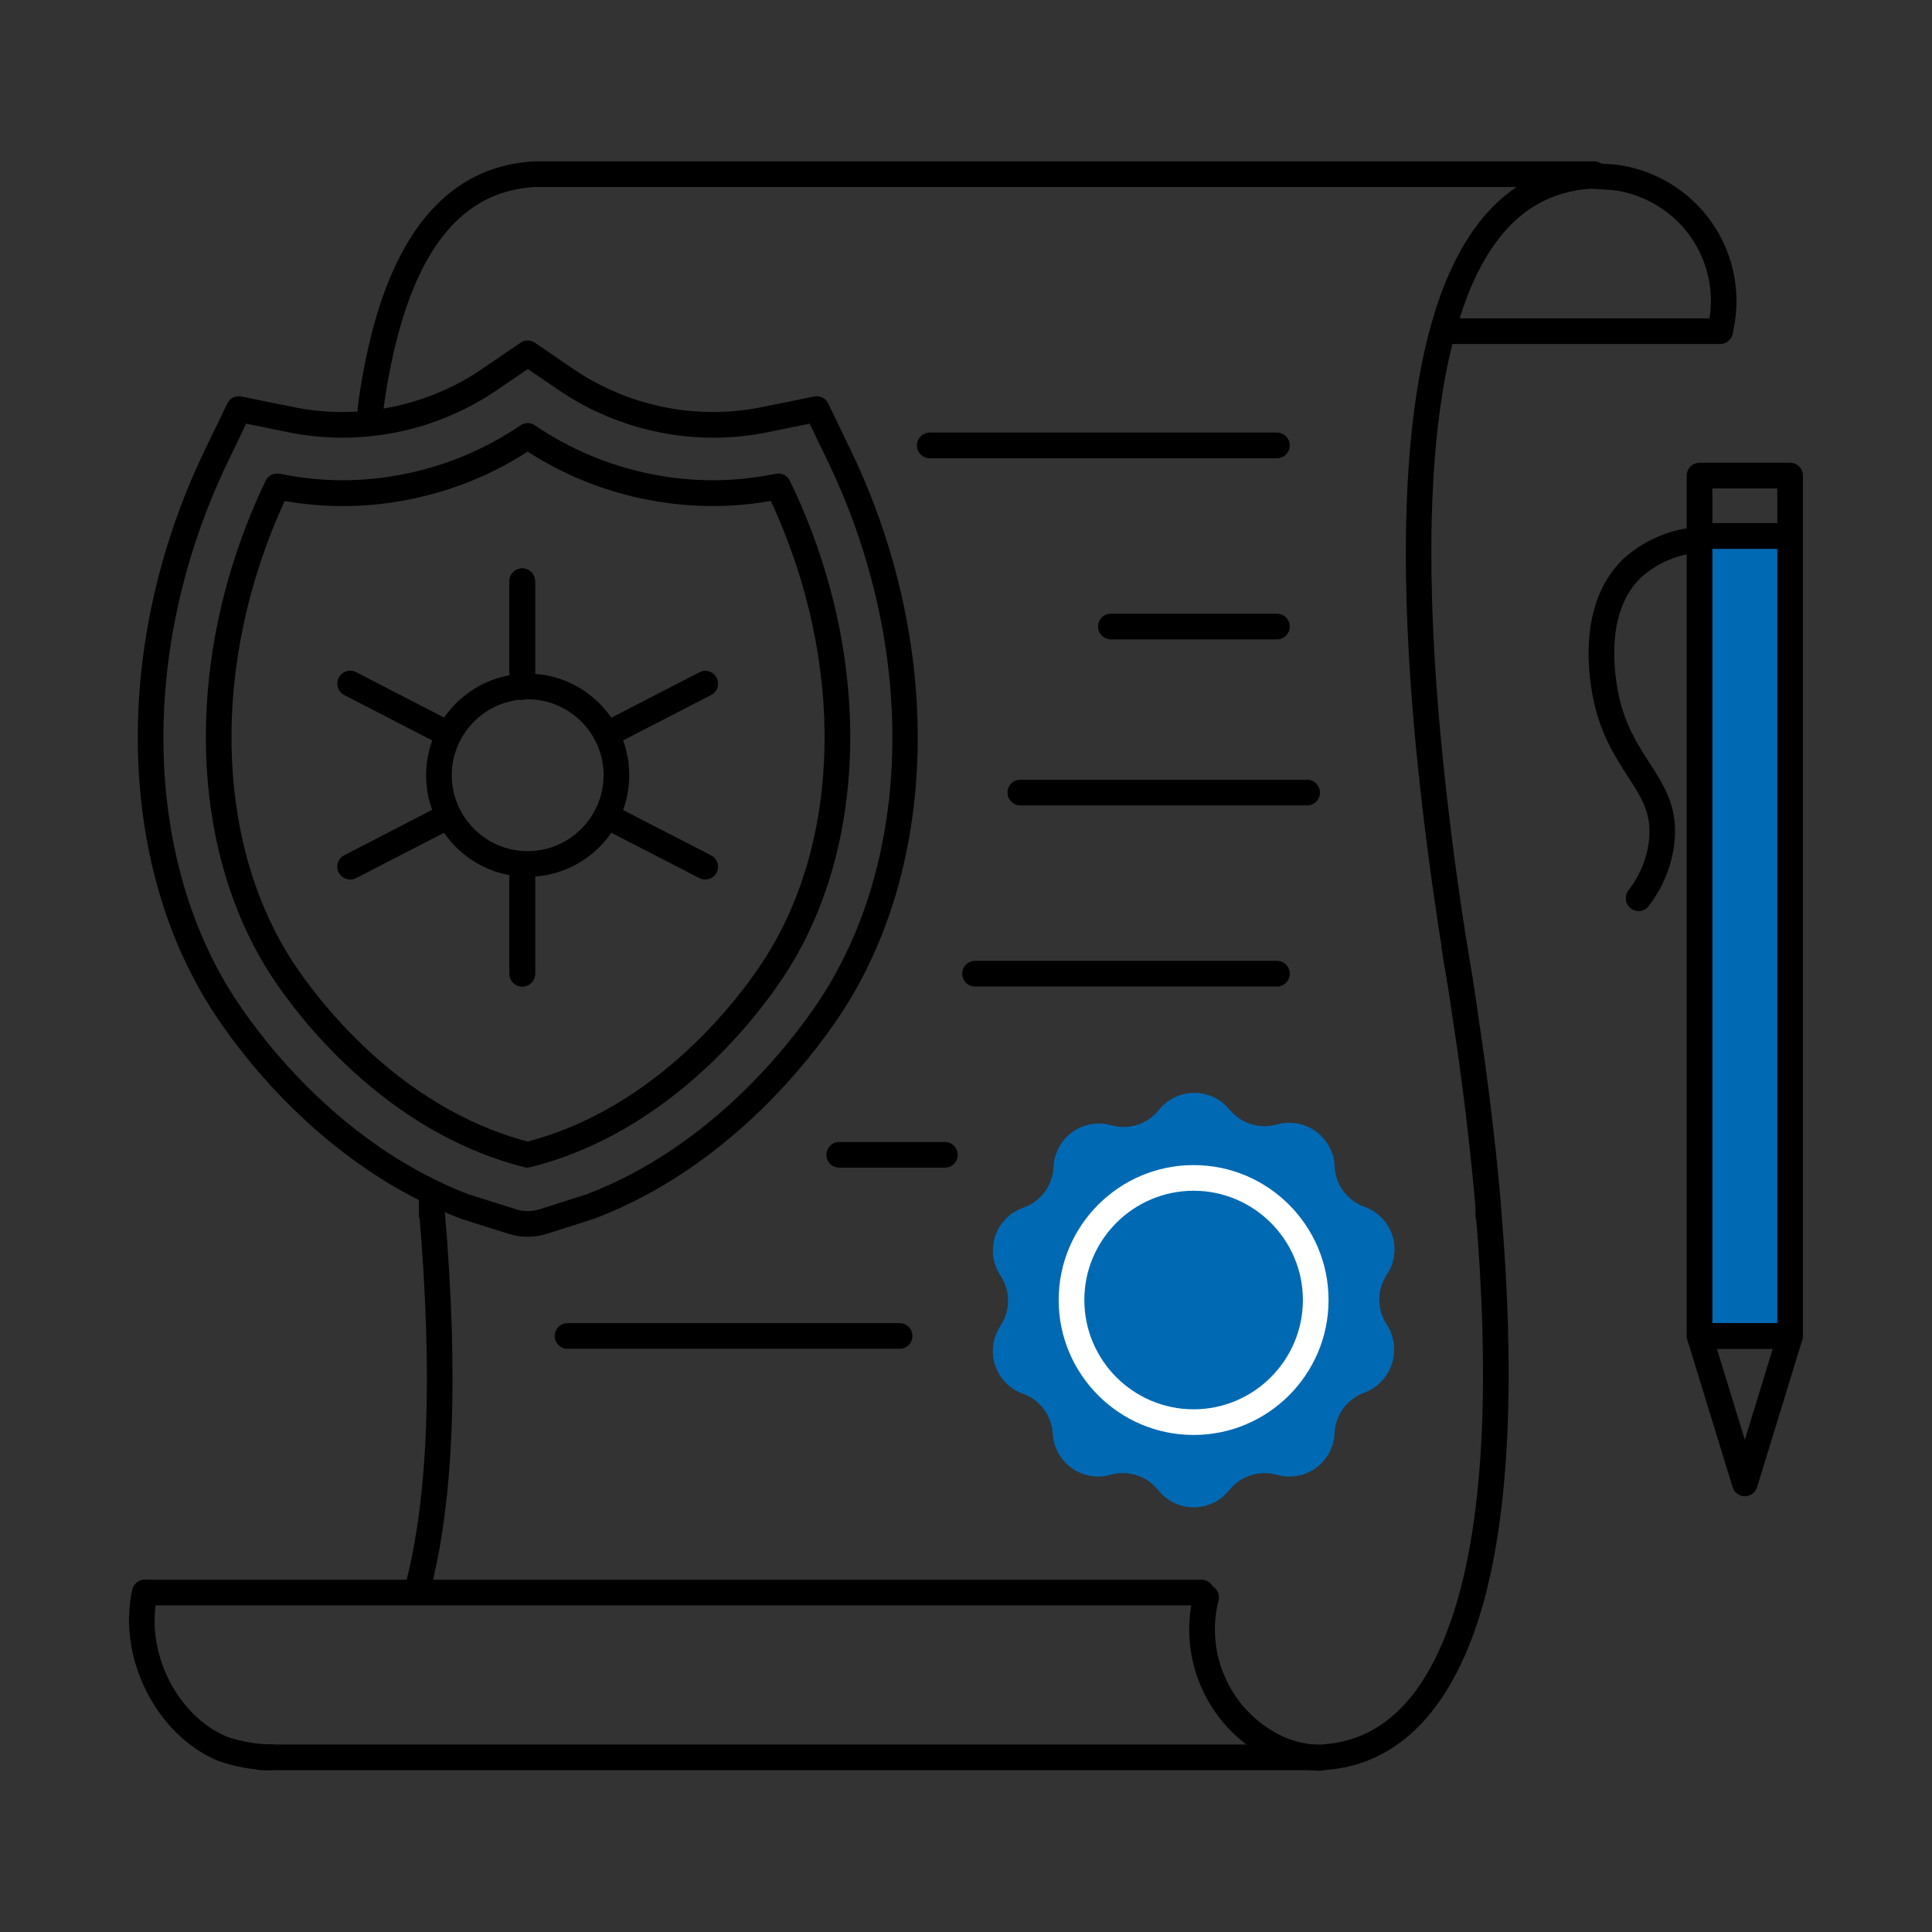 <?xml version="1.0" encoding="UTF-8"?>
<svg id="ROLAND_Icons_Illustrativ" data-name="ROLAND Icons Illustrativ" xmlns="http://www.w3.org/2000/svg" width="128" height="128" viewBox="0 0 128 128">
  <rect x="0" y="0" width="128" height="128" fill="#333333" stroke="none"/>
  <defs>
    <style>
      .cls-1 {
        fill: #0069b4;
      }

      .cls-2 {
        fill: #fff;
      }
    </style>
  </defs>
  <g id="text">
    <path d="M86.6,53.36h-19c-.47,0-.85-.38-.85-.85s.38-.85,.85-.85h19c.47,0,.85,.38,.85,.85s-.38,.85-.85,.85Z"/>
    <path d="M84.6,30.36h-23c-.47,0-.85-.38-.85-.85s.38-.85,.85-.85h23c.47,0,.85,.38,.85,.85s-.38,.85-.85,.85Z"/>
    <path d="M84.6,42.36h-11c-.47,0-.85-.38-.85-.85s.38-.85,.85-.85h11c.47,0,.85,.38,.85,.85s-.38,.85-.85,.85Z"/>
    <path d="M84.6,65.36h-20c-.47,0-.85-.38-.85-.85s.38-.85,.85-.85h20c.47,0,.85,.38,.85,.85s-.38,.85-.85,.85Z"/>
    <path d="M62.6,77.36h-7c-.47,0-.85-.38-.85-.85s.38-.85,.85-.85h7c.47,0,.85,.38,.85,.85s-.38,.85-.85,.85Z"/>
    <path d="M59.6,89.36h-22c-.47,0-.85-.38-.85-.85s.38-.85,.85-.85h22c.47,0,.85,.38,.85,.85s-.38,.85-.85,.85Z"/>
    <path class="cls-1" d="M81.45,73.5h0c.76,.93,1.99,1.33,3.15,1h0c1.59-.45,3.25,.47,3.71,2.06,.07,.23,.1,.47,.11,.72h0c.06,1.22,.85,2.28,2,2.68h0c1.56,.57,2.36,2.29,1.79,3.85-.08,.23-.19,.44-.33,.64h0c-.66,1-.66,2.31,0,3.31h0c.91,1.41,.51,3.3-.91,4.22-.17,.11-.36,.21-.55,.28h0c-1.15,.4-1.94,1.46-2,2.68h0c-.06,1.66-1.46,2.95-3.11,2.88-.24,0-.48-.05-.71-.11h0c-1.16-.33-2.39,.07-3.15,1h0c-1.02,1.31-2.9,1.54-4.21,.52-.19-.15-.37-.33-.52-.52h0c-.76-.93-1.99-1.33-3.15-1h0c-1.59,.46-3.25-.47-3.71-2.06-.06-.21-.1-.42-.11-.64h0c-.06-1.22-.85-2.28-2-2.68h0c-1.56-.57-2.36-2.29-1.79-3.84,.08-.23,.2-.45,.33-.66h0c.66-1,.66-2.31,0-3.31h0c-.92-1.37-.56-3.24,.81-4.16,.22-.15,.45-.26,.7-.35h0c1.15-.4,1.94-1.46,2-2.68h0c.06-1.66,1.45-2.95,3.1-2.89,.24,0,.48,.05,.72,.11h0c1.16,.33,2.39-.07,3.15-1h0c1.02-1.3,2.91-1.53,4.21-.51,.17,.14,.33,.29,.47,.46Z"/>
    <path class="cls-2" d="M79.08,95.07c-4.93,0-8.94-4.01-8.94-8.94s4.01-8.94,8.94-8.94,8.94,4.01,8.94,8.94-4.01,8.94-8.94,8.94Zm0-16.18c-3.99,0-7.24,3.25-7.24,7.24s3.25,7.24,7.24,7.24,7.24-3.25,7.24-7.24-3.25-7.24-7.24-7.24Z"/>
    <g>
      <rect class="cls-1" x="112.6" y="35.51" width="6" height="53"/>
      <path d="M118.6,89.36h-6c-.47,0-.85-.38-.85-.85V35.51c0-.47,.38-.85,.85-.85h6c.47,0,.85,.38,.85,.85v53c0,.47-.38,.85-.85,.85Zm-5.15-1.7h4.3V36.36h-4.3v51.3Z"/>
    </g>
    <path d="M118.6,36.36h-6c-.47,0-.85-.38-.85-.85v-4c0-.47,.38-.85,.85-.85h6c.47,0,.85,.38,.85,.85v4c0,.47-.38,.85-.85,.85Zm-5.15-1.7h4.3v-2.3h-4.3v2.3Z"/>
    <path d="M115.6,99.13c-.37,0-.7-.24-.81-.6l-3-9.77c-.08-.26-.03-.54,.13-.75s.41-.34,.68-.34h6c.27,0,.52,.13,.68,.34s.21,.5,.13,.75l-3,9.77c-.11,.36-.44,.6-.81,.6Zm-1.85-9.77l1.85,6.03,1.85-6.03h-3.7Z"/>
    <path d="M108.56,60.36c-.18,0-.37-.06-.52-.18-.37-.29-.44-.82-.15-1.19,.8-1.03,1.28-2.25,1.38-3.55,.11-1.62-.53-2.62-1.43-4.01-.82-1.27-1.74-2.7-2.24-4.92-.41-1.89-1.03-6.53,1.89-9.43,1.46-1.34,3.33-2.11,5.29-2.18,.46,.02,.86,.35,.88,.82,.02,.47-.35,.86-.82,.88-1.55,.05-3.03,.66-4.17,1.71-2.3,2.28-1.75,6.23-1.41,7.82,.43,1.94,1.23,3.18,2.01,4.39,.95,1.47,1.85,2.87,1.69,5.06-.14,1.64-.74,3.17-1.74,4.46-.17,.22-.42,.33-.67,.33Z"/>
    <path d="M27.6,106.35c-.07,0-.15,0-.22-.03-.45-.12-.72-.59-.6-1.04,1.6-5.88,1.92-14.12,.97-25.2v-.57c0-.47,.38-.85,.85-.85s.85,.38,.85,.85v.5c.96,11.21,.62,19.64-1.03,25.71-.1,.38-.45,.63-.82,.63Z"/>
    <path d="M87.3,117.28H17.3c-.47,0-.85-.38-.85-.85s.38-.85,.85-.85H87.3c.47,0,.85,.38,.85,.85s-.38,.85-.85,.85Z"/>
    <path d="M79.6,106.36H9.6c-.47,0-.85-.38-.85-.85s.38-.85,.85-.85H79.6c.47,0,.85,.38,.85,.85s-.38,.85-.85,.85Z"/>
    <path d="M17.97,117.28h-.01c-1.21-.01-2.4-.23-3.54-.63-4.1-1.72-6.67-6.9-5.65-11.33,.11-.46,.56-.74,1.02-.64,.46,.11,.74,.56,.64,1.02-.85,3.67,1.26,7.96,4.6,9.36,.92,.32,1.93,.5,2.95,.51,.47,0,.85,.39,.84,.86,0,.47-.39,.84-.85,.84Z"/>
    <path d="M24.55,27.96s-.07,0-.11,0c-.47-.06-.8-.48-.74-.95,.23-1.84,.59-3.68,1.07-5.47,1.9-6.91,5.47-10.56,10.61-10.85H105.6c.47,0,.85,.38,.85,.85s-.38,.85-.85,.85H35.44c-4.35,.24-7.31,3.38-9.02,9.6-.46,1.71-.8,3.48-1.03,5.24-.05,.43-.42,.74-.84,.74Z"/>
    <path d="M28.6,81.36c-.11,0-.22-.02-.32-.06-.11-.05-.2-.11-.28-.19-.16-.16-.25-.38-.25-.6,0-.11,.03-.22,.07-.32,.04-.11,.1-.2,.18-.28s.17-.14,.28-.18c.21-.09,.44-.09,.65,0,.1,.04,.2,.1,.27,.18,.08,.08,.15,.17,.19,.28,.04,.1,.06,.21,.06,.32,0,.22-.09,.44-.25,.6-.07,.08-.17,.14-.27,.19-.11,.04-.22,.06-.33,.06Z"/>
    <path d="M87.66,117.27c-.45,0-.82-.35-.85-.8-.03-.47,.33-.87,.8-.9,4.27-.25,7.32-3.6,9.07-9.98,1.64-6,2-14.59,1.07-25.51,0-.02,0-.13,0-.15-.35-3.99-.86-8.26-1.48-12.28l-.07-.46c-.12-.8-.23-1.58-.35-2.33-.06-.35-.12-.7-.18-1.05l-.15-.9c-.08-.46,.24-.9,.7-.98,.47-.07,.9,.24,.98,.7l.15,.89c.06,.36,.12,.72,.18,1.07,.13,.76,.24,1.55,.36,2.36l.06,.45c.62,4.05,1.14,8.36,1.5,12.46,0,.02,0,.13,0,.15,.94,11.05,.56,19.84-1.13,26.04-1.93,7.05-5.6,10.93-10.61,11.22-.02,0-.03,0-.05,0Z"/>
    <path d="M87.49,117.32h-.02c-1.1-.03-2.17-.26-3.18-.71-4.15-1.95-6.33-6.56-5.21-10.99,.11-.45,.58-.73,1.03-.62,.46,.12,.73,.58,.62,1.03-.92,3.63,.87,7.43,4.27,9.02,.79,.35,1.64,.54,2.52,.56,.47,.01,.84,.4,.83,.87-.01,.46-.39,.83-.85,.83Z"/>
    <path d="M98.6,81.36c-.22,0-.44-.09-.6-.25-.16-.16-.25-.38-.25-.6s.09-.44,.25-.6c.24-.24,.62-.31,.93-.18,.1,.04,.19,.1,.27,.18,.16,.16,.25,.38,.25,.6s-.09,.44-.25,.6c-.08,.08-.17,.14-.27,.19-.11,.04-.22,.06-.33,.06Z"/>
    <path d="M113.96,22.79h-18.36c-.47,0-.85-.38-.85-.85s.38-.85,.85-.85h18.36c.47,0,.85,.38,.85,.85s-.38,.85-.85,.85Z"/>
    <path d="M96.73,65.83c-.41,0-.78-.3-.84-.73-.05-.35-.11-.69-.16-1.02-.05-.32-.11-.65-.16-.98-.12-.71-.23-1.43-.34-2.2l-.09-.6c-.62-4.17-1.14-8.51-1.49-12.55-.95-11.16-.57-19.95,1.13-26.11,1.9-6.91,5.47-10.56,10.61-10.84,.03,0,.07,0,.1,0l.93,.06c1.04,.04,2.08,.28,3.06,.7,4.14,1.76,6.37,6.21,5.3,10.58-.11,.46-.57,.73-1.03,.62-.46-.11-.73-.57-.62-1.03,.88-3.56-.94-7.18-4.32-8.61-.79-.34-1.62-.53-2.48-.56l-.9-.06c-4.37,.27-7.32,3.41-9.02,9.59-1.65,5.97-2.01,14.55-1.07,25.51,.35,4.01,.86,8.31,1.47,12.45l.09,.6c.11,.76,.22,1.47,.34,2.19,.05,.33,.1,.65,.15,.96,.06,.35,.12,.7,.17,1.05,.07,.46-.25,.9-.72,.96-.04,0-.08,0-.12,0Z"/>
    <path d="M34.96,81.94c-.43,0-.86-.07-1.28-.2l-3.13-.99s-.03-.01-.05-.02c-8.83-3.38-14.29-10.54-16.22-13.46-6.59-9.92-6.88-24.58-.75-37.37l1.53-3.17c.17-.35,.56-.54,.93-.46l3.45,.7c4.31,.88,8.86-.04,12.49-2.52l2.55-1.74c.29-.2,.67-.2,.96,0l2.55,1.74c3.63,2.48,8.19,3.4,12.5,2.52l3.45-.7c.38-.08,.77,.11,.93,.46l1.53,3.17c6.13,12.79,5.84,27.46-.75,37.37-1.95,2.93-7.44,10.1-16.22,13.45l-3.19,1.02c-.42,.13-.86,.2-1.29,.2Zm-3.88-2.8l3.11,.98c.5,.16,1.04,.16,1.55,0l3.14-1c8.28-3.17,13.51-10,15.37-12.79,6.26-9.42,6.51-23.43,.63-35.69l-1.24-2.57-2.8,.57c-4.76,.97-9.79-.05-13.8-2.78l-2.07-1.41-2.07,1.41c-4.01,2.73-9.03,3.75-13.79,2.78l-2.8-.57-1.24,2.58c-5.88,12.25-5.63,26.26,.63,35.69,1.85,2.78,7.04,9.6,15.39,12.81Z"/>
    <path d="M34.96,77.36c-.07,0-.14,0-.21-.03-9.37-2.35-15.16-10.22-16.71-12.58-5.7-8.66-5.88-21.57-.44-32.9,.17-.35,.56-.54,.94-.46,2.76,.57,5.56,.57,8.33,0,2.74-.56,5.3-1.64,7.61-3.21,.29-.2,.67-.2,.96,0,2.31,1.57,4.87,2.65,7.61,3.21,2.77,.57,5.57,.57,8.34,0,.38-.08,.77,.11,.94,.46,5.49,11.33,5.32,24.24-.44,32.9-1.55,2.35-7.34,10.22-16.72,12.57-.07,.02-.14,.03-.21,.03ZM18.86,33.19c-4.9,10.65-4.68,22.61,.6,30.63,1.46,2.21,6.85,9.54,15.5,11.81,8.66-2.27,14.05-9.6,15.51-11.81,5.33-8.02,5.55-19.98,.6-30.63-2.78,.49-5.59,.44-8.36-.12-2.77-.56-5.38-1.62-7.75-3.15-2.37,1.53-4.98,2.59-7.75,3.15-2.77,.57-5.58,.61-8.35,.12Z"/>
    <path d="M34.96,58.09c-3.71,0-6.73-3.02-6.73-6.73s3.02-6.73,6.73-6.73,6.73,3.02,6.73,6.73-3.02,6.73-6.73,6.73Zm0-11.76c-2.77,0-5.03,2.26-5.03,5.03s2.26,5.03,5.03,5.03,5.03-2.26,5.03-5.03-2.26-5.03-5.03-5.03Z"/>
    <path d="M34.6,46.36c-.47,0-.85-.38-.85-.85v-7c0-.47,.38-.85,.85-.85s.85,.38,.85,.85v7c0,.47-.38,.85-.85,.85Z"/>
    <path d="M34.6,65.36c-.47,0-.85-.38-.85-.85v-7c0-.47,.38-.85,.85-.85s.85,.38,.85,.85v7c0,.47-.38,.85-.85,.85Z"/>
    <path d="M34.6,46.36c-.47,0-.85-.38-.85-.85v-7c0-.47,.38-.85,.85-.85s.85,.38,.85,.85v7c0,.47-.38,.85-.85,.85Z"/>
    <path d="M34.6,65.36c-.47,0-.85-.38-.85-.85v-7c0-.47,.38-.85,.85-.85s.85,.38,.85,.85v7c0,.47-.38,.85-.85,.85Z"/>
    <path d="M29.73,49.51c-.13,0-.26-.03-.39-.09l-6.53-3.37c-.42-.22-.58-.73-.37-1.15,.22-.42,.73-.58,1.15-.37l6.53,3.37c.42,.22,.58,.73,.37,1.15-.15,.29-.45,.46-.76,.46Z"/>
    <path d="M46.73,58.27c-.13,0-.26-.03-.39-.09l-6.54-3.37c-.42-.21-.58-.73-.37-1.14,.21-.42,.73-.58,1.14-.37l6.54,3.37c.42,.21,.58,.73,.37,1.14-.15,.29-.45,.46-.76,.46Z"/>
    <path d="M40.19,49.51c-.31,0-.6-.17-.76-.46-.22-.42-.05-.93,.37-1.14l6.54-3.37c.42-.21,.93-.05,1.14,.37,.22,.42,.05,.93-.37,1.14l-6.54,3.37c-.12,.06-.26,.09-.39,.09Z"/>
    <path d="M23.2,58.27c-.31,0-.6-.17-.76-.46-.22-.42-.05-.93,.37-1.15l6.53-3.37c.42-.22,.93-.05,1.15,.37,.22,.42,.05,.93-.37,1.15l-6.53,3.37c-.12,.06-.26,.09-.39,.09Z"/>
  </g>
</svg>
